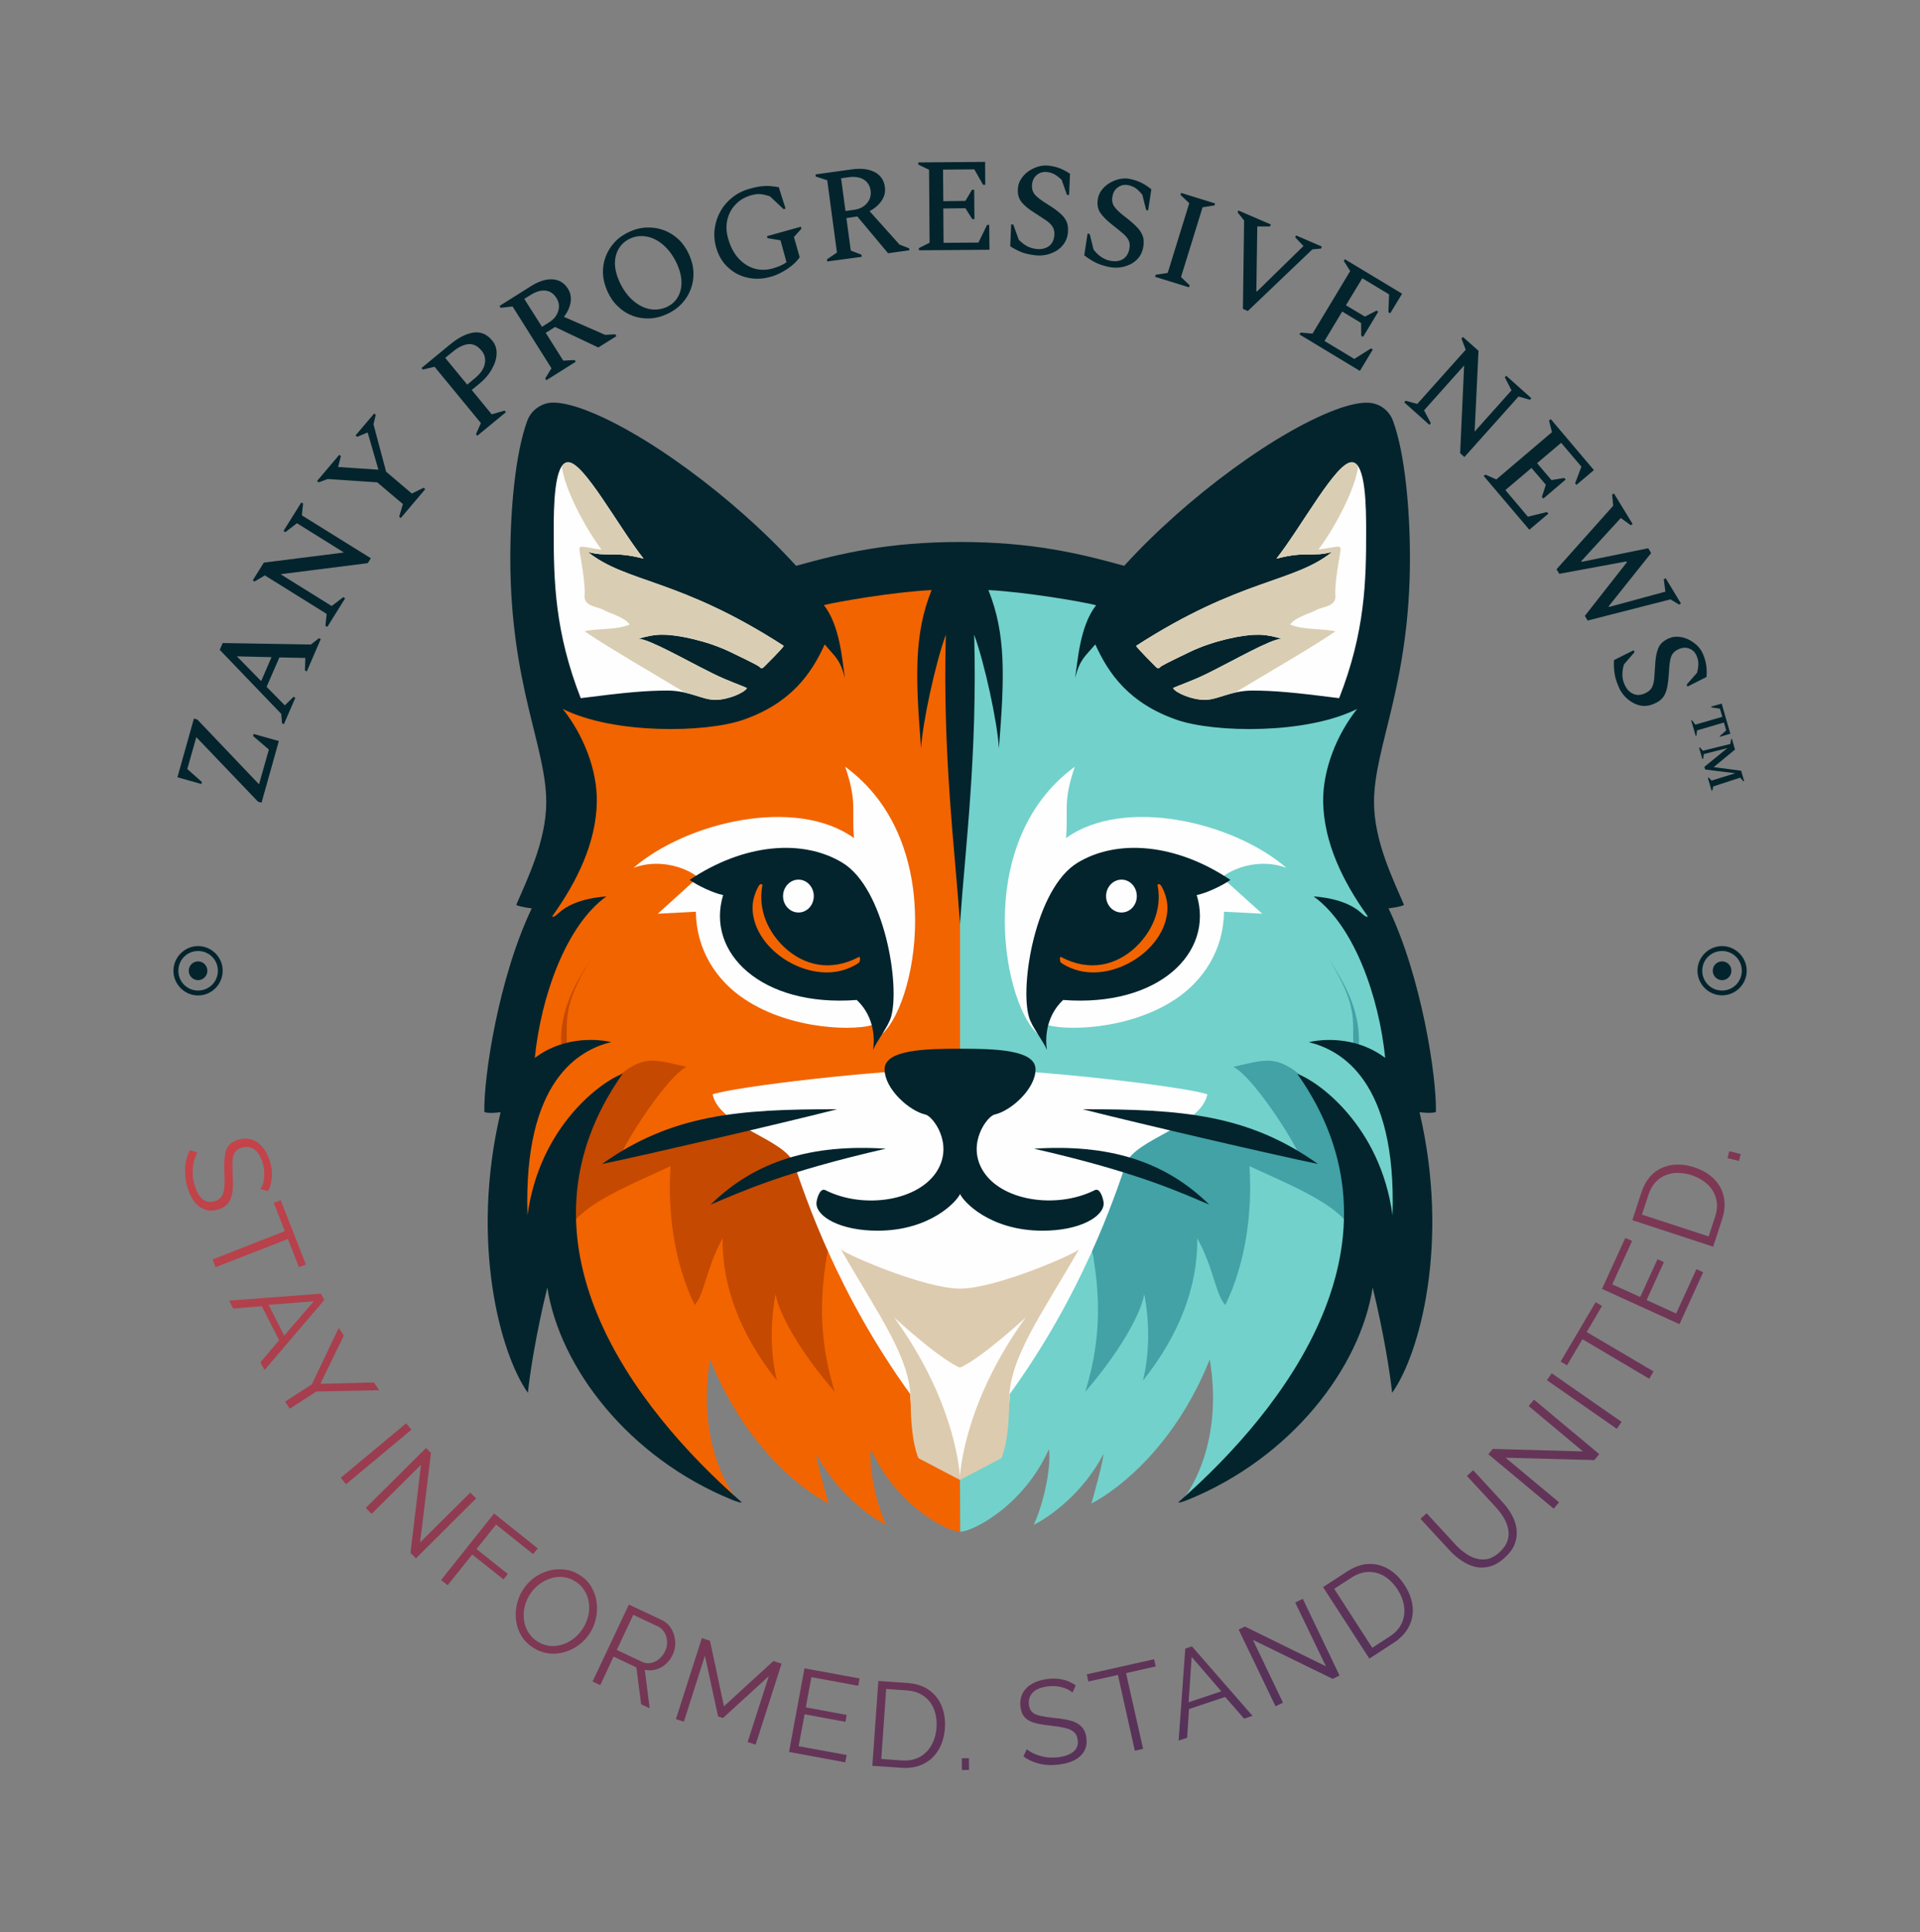 <svg xmlns="http://www.w3.org/2000/svg" version="1.1" xmlns:xlink="http://www.w3.org/1999/xlink" viewBox="0 0 14.425 14.513"><rect x="0" y="0" width="14.425" height="14.513" fill="#808080" stroke="none"/><g transform="matrix(1,0,0,1,3.638,3.024)"><g><path d=" M -1.673 3.005 L -1.699 2.998 L -2.163 2.513 L -2.231 2.752 L -2.121 2.85 L -2.125 2.865 L -2.305 2.814 L -2.181 2.373 L -2.155 2.381 L -1.692 2.867 L -1.618 2.606 L -1.737 2.504 L -1.732 2.489 L -1.543 2.542 L -1.673 3.005 M -1.505 2.415 L -1.519 2.409 L -1.525 2.338 L -1.987 1.857 L -1.965 1.806 L -1.302 1.817 L -1.242 1.77 L -1.228 1.776 L -1.333 2.019 L -1.347 2.012 L -1.344 1.918 L -1.539 1.914 L -1.635 2.135 L -1.498 2.274 L -1.433 2.21 L -1.419 2.217 L -1.505 2.415 M -1.676 2.092 L -1.598 1.912 L -1.858 1.906 L -1.676 2.092 M -1.179 1.685 L -1.193 1.677 L -1.184 1.587 L -1.648 1.298 L -1.726 1.344 L -1.739 1.335 L -1.656 1.202 L -1.054 1.126 L -1.407 0.906 L -1.494 0.973 L -1.508 0.964 L -1.374 0.75 L -1.361 0.758 L -1.37 0.847 L -0.852 1.169 L -0.875 1.206 L -1.53 1.289 L -1.146 1.528 L -1.059 1.461 L -1.045 1.47 L -1.179 1.685 M -0.627 0.867 L -0.639 0.857 L -0.611 0.762 L -0.804 0.599 L -1.176 0.574 L -1.244 0.599 L -1.256 0.589 L -1.089 0.392 L -1.077 0.402 L -1.097 0.481 L -1.094 0.484 L -0.795 0.504 L -0.875 0.227 L -0.878 0.225 L -0.954 0.257 L -0.967 0.247 L -0.827 0.082 L -0.815 0.092 L -0.832 0.163 L -0.737 0.519 L -0.544 0.683 L -0.456 0.64 L -0.443 0.65 L -0.627 0.867 M -0.052 0.249 L -0.062 0.237 L -0.025 0.154 L -0.373 -0.269 L -0.461 -0.248 L -0.471 -0.26 L -0.255 -0.438 Q -0.164 -0.513 -0.081 -0.526 Q 0.001 -0.538 0.06 -0.466 Q 0.095 -0.424 0.093 -0.367 Q 0.091 -0.31 0.057 -0.251 Q 0.024 -0.191 -0.04 -0.139 L -0.094 -0.095 L 0.056 0.088 L 0.153 0.06 L 0.163 0.072 L -0.052 0.249 M -0.293 -0.336 L -0.128 -0.135 L -0.069 -0.184 Q -0.008 -0.234 0.004 -0.29 Q 0.016 -0.347 -0.02 -0.39 Q -0.064 -0.444 -0.119 -0.439 Q -0.174 -0.434 -0.239 -0.38 L -0.293 -0.336 M 0.467 -0.168 L 0.458 -0.181 L 0.505 -0.258 L 0.213 -0.722 L 0.123 -0.712 L 0.115 -0.726 L 0.35 -0.874 Q 0.439 -0.93 0.513 -0.926 Q 0.587 -0.921 0.628 -0.857 Q 0.658 -0.81 0.649 -0.753 Q 0.639 -0.696 0.599 -0.644 L 0.908 -0.509 L 0.984 -0.513 L 0.993 -0.499 L 0.857 -0.414 L 0.532 -0.568 L 0.462 -0.524 L 0.594 -0.315 L 0.679 -0.32 L 0.688 -0.307 L 0.467 -0.168 M 0.351 -0.81 L 0.301 -0.779 L 0.434 -0.569 L 0.489 -0.604 Q 0.541 -0.637 0.556 -0.688 Q 0.572 -0.74 0.542 -0.786 Q 0.512 -0.835 0.461 -0.841 Q 0.411 -0.847 0.351 -0.81 M 1.371 -0.664 Q 1.305 -0.634 1.239 -0.632 Q 1.172 -0.63 1.112 -0.653 Q 1.052 -0.676 1.004 -0.723 Q 0.955 -0.769 0.925 -0.837 Q 0.895 -0.904 0.892 -0.971 Q 0.89 -1.038 0.913 -1.098 Q 0.936 -1.158 0.981 -1.206 Q 1.027 -1.255 1.093 -1.284 Q 1.159 -1.314 1.225 -1.315 Q 1.292 -1.317 1.352 -1.294 Q 1.412 -1.271 1.461 -1.225 Q 1.509 -1.179 1.539 -1.112 Q 1.57 -1.044 1.572 -0.977 Q 1.574 -0.91 1.551 -0.85 Q 1.528 -0.79 1.482 -0.741 Q 1.436 -0.693 1.371 -0.664 M 1.369 -0.717 Q 1.424 -0.742 1.453 -0.79 Q 1.482 -0.838 1.482 -0.902 Q 1.482 -0.965 1.45 -1.038 Q 1.41 -1.126 1.351 -1.179 Q 1.293 -1.232 1.226 -1.246 Q 1.159 -1.26 1.098 -1.233 Q 1.043 -1.208 1.013 -1.16 Q 0.983 -1.112 0.982 -1.048 Q 0.982 -0.985 1.014 -0.912 Q 1.054 -0.824 1.113 -0.771 Q 1.173 -0.717 1.24 -0.703 Q 1.307 -0.69 1.369 -0.717 M 2.152 -0.945 Q 2.083 -0.925 2.017 -0.932 Q 1.952 -0.939 1.897 -0.968 Q 1.842 -0.998 1.801 -1.048 Q 1.761 -1.098 1.742 -1.166 Q 1.722 -1.24 1.732 -1.31 Q 1.742 -1.38 1.777 -1.441 Q 1.812 -1.501 1.868 -1.544 Q 1.923 -1.587 1.994 -1.606 Q 2.045 -1.621 2.083 -1.625 Q 2.12 -1.629 2.151 -1.626 Q 2.183 -1.623 2.213 -1.618 L 2.264 -1.457 L 2.249 -1.453 L 2.147 -1.549 Q 2.103 -1.564 2.073 -1.566 Q 2.043 -1.568 2.008 -1.558 Q 1.936 -1.538 1.89 -1.49 Q 1.843 -1.442 1.827 -1.375 Q 1.811 -1.309 1.832 -1.234 Q 1.858 -1.141 1.91 -1.084 Q 1.962 -1.027 2.029 -1.007 Q 2.095 -0.988 2.165 -1.007 Q 2.193 -1.015 2.22 -1.026 Q 2.246 -1.037 2.271 -1.054 L 2.226 -1.219 L 2.129 -1.235 L 2.124 -1.25 L 2.379 -1.321 L 2.383 -1.306 L 2.327 -1.244 L 2.37 -1.092 Q 2.348 -1.059 2.312 -1.03 Q 2.277 -1.001 2.235 -0.979 Q 2.194 -0.956 2.152 -0.945 M 2.577 -1.06 L 2.575 -1.076 L 2.65 -1.127 L 2.577 -1.67 L 2.491 -1.698 L 2.489 -1.714 L 2.764 -1.752 Q 2.868 -1.766 2.934 -1.731 Q 3 -1.696 3.01 -1.62 Q 3.018 -1.565 2.986 -1.517 Q 2.954 -1.469 2.895 -1.438 L 3.12 -1.187 L 3.192 -1.159 L 3.194 -1.144 L 3.034 -1.122 L 2.803 -1.398 L 2.721 -1.386 L 2.754 -1.142 L 2.834 -1.111 L 2.836 -1.095 L 2.577 -1.06 M 2.739 -1.693 L 2.681 -1.685 L 2.714 -1.439 L 2.778 -1.448 Q 2.84 -1.456 2.875 -1.497 Q 2.91 -1.537 2.903 -1.592 Q 2.895 -1.648 2.852 -1.675 Q 2.808 -1.702 2.739 -1.693 M 3.266 -1.144 L 3.265 -1.16 L 3.346 -1.201 L 3.342 -1.749 L 3.261 -1.788 L 3.261 -1.804 L 3.763 -1.808 L 3.764 -1.636 L 3.748 -1.636 L 3.682 -1.752 L 3.447 -1.75 L 3.449 -1.513 L 3.615 -1.515 L 3.665 -1.599 L 3.681 -1.599 L 3.683 -1.378 L 3.667 -1.378 L 3.615 -1.46 L 3.449 -1.458 L 3.451 -1.2 L 3.713 -1.202 L 3.778 -1.335 L 3.794 -1.335 L 3.796 -1.148 L 3.266 -1.144 M 4.144 -1.106 Q 4.082 -1.113 4.039 -1.129 Q 3.996 -1.146 3.952 -1.174 L 3.959 -1.339 L 3.975 -1.337 L 4.016 -1.223 Q 4.048 -1.191 4.08 -1.174 Q 4.113 -1.158 4.147 -1.154 Q 4.204 -1.148 4.241 -1.174 Q 4.277 -1.2 4.283 -1.252 Q 4.287 -1.293 4.271 -1.319 Q 4.256 -1.345 4.221 -1.369 Q 4.187 -1.392 4.137 -1.424 Q 4.07 -1.465 4.037 -1.506 Q 4.003 -1.548 4.01 -1.615 Q 4.014 -1.651 4.035 -1.682 Q 4.056 -1.714 4.088 -1.737 Q 4.121 -1.76 4.16 -1.772 Q 4.198 -1.784 4.238 -1.78 Q 4.285 -1.775 4.324 -1.76 Q 4.364 -1.744 4.401 -1.719 L 4.394 -1.559 L 4.378 -1.561 L 4.338 -1.673 Q 4.309 -1.701 4.284 -1.715 Q 4.26 -1.728 4.227 -1.732 Q 4.184 -1.736 4.153 -1.711 Q 4.121 -1.685 4.116 -1.641 Q 4.111 -1.592 4.138 -1.561 Q 4.166 -1.53 4.23 -1.491 Q 4.287 -1.456 4.323 -1.425 Q 4.359 -1.395 4.375 -1.36 Q 4.39 -1.325 4.385 -1.274 Q 4.38 -1.228 4.356 -1.194 Q 4.332 -1.16 4.297 -1.139 Q 4.261 -1.119 4.222 -1.11 Q 4.182 -1.102 4.144 -1.106 M 4.693 -1.019 Q 4.632 -1.032 4.591 -1.053 Q 4.55 -1.074 4.508 -1.106 L 4.533 -1.27 L 4.549 -1.266 L 4.578 -1.149 Q 4.606 -1.113 4.637 -1.093 Q 4.667 -1.073 4.7 -1.066 Q 4.757 -1.054 4.796 -1.076 Q 4.835 -1.099 4.846 -1.15 Q 4.855 -1.19 4.842 -1.218 Q 4.829 -1.245 4.797 -1.272 Q 4.765 -1.299 4.719 -1.335 Q 4.657 -1.383 4.627 -1.428 Q 4.598 -1.473 4.612 -1.539 Q 4.62 -1.574 4.644 -1.603 Q 4.668 -1.632 4.703 -1.652 Q 4.738 -1.672 4.777 -1.68 Q 4.817 -1.688 4.856 -1.679 Q 4.902 -1.669 4.94 -1.65 Q 4.977 -1.631 5.012 -1.602 L 4.988 -1.443 L 4.973 -1.447 L 4.944 -1.562 Q 4.918 -1.593 4.895 -1.61 Q 4.872 -1.626 4.84 -1.633 Q 4.798 -1.642 4.764 -1.619 Q 4.73 -1.597 4.721 -1.554 Q 4.71 -1.506 4.734 -1.472 Q 4.758 -1.438 4.818 -1.393 Q 4.871 -1.352 4.904 -1.318 Q 4.937 -1.284 4.949 -1.247 Q 4.96 -1.211 4.95 -1.161 Q 4.94 -1.115 4.913 -1.084 Q 4.886 -1.053 4.848 -1.036 Q 4.811 -1.019 4.771 -1.015 Q 4.73 -1.011 4.693 -1.019 M 5.04 -0.945 L 5.045 -0.96 L 5.135 -0.974 L 5.297 -1.498 L 5.231 -1.56 L 5.236 -1.575 L 5.491 -1.496 L 5.486 -1.481 L 5.397 -1.467 L 5.235 -0.943 L 5.3 -0.881 L 5.295 -0.866 L 5.04 -0.945 M 5.7 -0.704 L 5.709 -1.368 L 5.66 -1.429 L 5.666 -1.443 L 5.91 -1.338 L 5.903 -1.323 L 5.808 -1.323 L 5.801 -0.836 L 5.805 -0.834 L 6.155 -1.176 L 6.093 -1.241 L 6.099 -1.256 L 6.293 -1.172 L 6.287 -1.157 L 6.222 -1.151 L 5.737 -0.688 L 5.7 -0.704 M 6.125 -0.512 L 6.133 -0.526 L 6.223 -0.518 L 6.506 -0.988 L 6.458 -1.064 L 6.466 -1.077 L 6.896 -0.818 L 6.807 -0.671 L 6.793 -0.679 L 6.798 -0.813 L 6.597 -0.934 L 6.474 -0.731 L 6.617 -0.646 L 6.704 -0.691 L 6.717 -0.683 L 6.603 -0.494 L 6.589 -0.502 L 6.588 -0.598 L 6.446 -0.684 L 6.313 -0.463 L 6.537 -0.328 L 6.662 -0.407 L 6.676 -0.399 L 6.579 -0.238 L 6.125 -0.512 M 6.912 -0.002 L 6.922 -0.014 L 7.01 0.01 L 7.374 -0.397 L 7.342 -0.481 L 7.353 -0.493 L 7.47 -0.389 L 7.441 0.218 L 7.718 -0.092 L 7.668 -0.19 L 7.678 -0.202 L 7.867 -0.033 L 7.856 -0.021 L 7.771 -0.046 L 7.364 0.409 L 7.332 0.38 L 7.362 -0.279 L 7.061 0.058 L 7.112 0.155 L 7.101 0.167 L 6.912 -0.002 M 7.509 0.551 L 7.522 0.541 L 7.604 0.577 L 8.022 0.222 L 8 0.135 L 8.013 0.124 L 8.337 0.507 L 8.206 0.618 L 8.196 0.606 L 8.243 0.481 L 8.091 0.302 L 7.91 0.455 L 8.018 0.582 L 8.115 0.566 L 8.125 0.578 L 7.957 0.721 L 7.946 0.709 L 7.976 0.617 L 7.868 0.491 L 7.672 0.657 L 7.841 0.857 L 7.984 0.822 L 7.995 0.834 L 7.852 0.955 L 7.509 0.551 M 8.056 1.252 L 8.482 0.775 L 8.474 0.691 L 8.488 0.683 L 8.628 0.912 L 8.614 0.921 L 8.539 0.867 L 8.242 1.191 L 8.245 1.196 L 8.745 1.094 L 8.767 1.13 L 8.448 1.53 L 8.451 1.535 L 8.874 1.42 L 8.862 1.327 L 8.876 1.319 L 8.991 1.509 L 8.977 1.517 L 8.912 1.478 L 8.29 1.637 L 8.269 1.602 L 8.585 1.199 L 8.581 1.193 L 8.077 1.286 L 8.056 1.252 M 8.523 2.135 Q 8.498 2.077 8.492 2.032 Q 8.485 1.986 8.488 1.934 L 8.636 1.86 L 8.642 1.875 L 8.563 1.966 Q 8.55 2.01 8.551 2.046 Q 8.552 2.083 8.566 2.114 Q 8.588 2.167 8.629 2.186 Q 8.67 2.206 8.718 2.185 Q 8.755 2.169 8.771 2.143 Q 8.786 2.116 8.79 2.075 Q 8.793 2.034 8.797 1.975 Q 8.8 1.896 8.82 1.846 Q 8.839 1.797 8.902 1.77 Q 8.935 1.756 8.973 1.759 Q 9.011 1.762 9.047 1.779 Q 9.083 1.797 9.112 1.824 Q 9.141 1.852 9.157 1.889 Q 9.175 1.932 9.181 1.974 Q 9.187 2.016 9.183 2.061 L 9.04 2.133 L 9.034 2.118 L 9.112 2.029 Q 9.122 1.99 9.122 1.961 Q 9.122 1.933 9.109 1.903 Q 9.093 1.863 9.055 1.848 Q 9.017 1.833 8.976 1.851 Q 8.931 1.87 8.917 1.909 Q 8.904 1.948 8.901 2.023 Q 8.897 2.089 8.888 2.136 Q 8.879 2.183 8.857 2.213 Q 8.834 2.244 8.787 2.263 Q 8.743 2.282 8.702 2.278 Q 8.661 2.273 8.626 2.252 Q 8.591 2.232 8.564 2.201 Q 8.537 2.17 8.523 2.135 M 9.068 2.387 L 9.073 2.385 L 9.099 2.419 L 9.302 2.36 L 9.284 2.299 L 9.221 2.29 L 9.219 2.283 L 9.297 2.261 L 9.362 2.487 L 9.285 2.51 L 9.283 2.505 L 9.331 2.462 L 9.314 2.403 L 9.112 2.462 L 9.107 2.502 L 9.102 2.504 L 9.068 2.387 M 9.127 2.592 L 9.133 2.59 L 9.156 2.615 L 9.362 2.564 L 9.368 2.527 L 9.374 2.526 L 9.397 2.606 L 9.237 2.738 L 9.443 2.765 L 9.466 2.843 L 9.46 2.844 L 9.436 2.817 L 9.234 2.883 L 9.227 2.913 L 9.221 2.915 L 9.193 2.818 L 9.199 2.816 L 9.221 2.839 L 9.399 2.784 L 9.173 2.756 L 9.167 2.736 L 9.34 2.595 L 9.163 2.64 L 9.158 2.675 L 9.152 2.677 L 9.127 2.592" fill="#03242d" fill-rule="nonzero"></path></g><g><path d=" M -1.681 5.907 Q -1.67 5.89 -1.663 5.869 Q -1.656 5.848 -1.654 5.824 Q -1.651 5.8 -1.653 5.774 Q -1.655 5.748 -1.662 5.72 Q -1.685 5.64 -1.726 5.61 Q -1.768 5.581 -1.821 5.596 Q -1.857 5.607 -1.873 5.63 Q -1.889 5.654 -1.891 5.696 Q -1.893 5.737 -1.89 5.8 Q -1.886 5.87 -1.891 5.923 Q -1.897 5.976 -1.922 6.011 Q -1.947 6.046 -2.003 6.062 Q -2.045 6.074 -2.081 6.066 Q -2.117 6.058 -2.146 6.035 Q -2.175 6.011 -2.197 5.973 Q -2.218 5.935 -2.232 5.887 Q -2.245 5.839 -2.247 5.793 Q -2.25 5.746 -2.241 5.701 Q -2.233 5.657 -2.212 5.615 L -2.154 5.631 Q -2.167 5.652 -2.175 5.68 Q -2.184 5.707 -2.188 5.738 Q -2.192 5.77 -2.19 5.804 Q -2.187 5.839 -2.177 5.873 Q -2.157 5.947 -2.118 5.981 Q -2.08 6.014 -2.027 5.999 Q -1.989 5.989 -1.972 5.961 Q -1.955 5.934 -1.952 5.888 Q -1.949 5.843 -1.952 5.778 Q -1.955 5.71 -1.949 5.661 Q -1.944 5.611 -1.92 5.581 Q -1.896 5.55 -1.847 5.536 Q -1.79 5.52 -1.742 5.537 Q -1.695 5.554 -1.661 5.598 Q -1.626 5.642 -1.608 5.706 Q -1.597 5.747 -1.595 5.784 Q -1.594 5.821 -1.601 5.856 Q -1.608 5.89 -1.624 5.922 L -1.681 5.907 M -1.392 6.494 L -1.475 6.282 L -2.018 6.494 L -2.041 6.436 L -1.498 6.223 L -1.581 6.011 L -1.529 5.991 L -1.34 6.474 L -1.392 6.494 M -1.226 6.693 L -1.202 6.741 L -1.651 7.267 L -1.681 7.208 L -1.541 7.043 L -1.671 6.787 L -1.886 6.805 L -1.917 6.745 L -1.226 6.693 M -1.503 7.008 L -1.28 6.75 L -1.62 6.777 L -1.503 7.008 M -1.055 7.008 L -1.231 7.37 L -0.828 7.36 L -0.79 7.418 L -1.262 7.428 L -1.461 7.557 L -1.496 7.504 L -1.295 7.374 L -1.093 6.95 L -1.055 7.008 M -1.078 8.076 L -0.587 7.667 L -0.547 7.715 L -1.038 8.124 L -1.078 8.076 M -0.475 7.978 L -0.846 8.347 L -0.89 8.302 L -0.437 7.852 L -0.4 7.889 L -0.482 8.562 L -0.105 8.187 L -0.061 8.231 L -0.513 8.681 L -0.554 8.64 L -0.475 7.978 M -0.324 8.844 L 0.074 8.344 L 0.402 8.606 L 0.367 8.649 L 0.089 8.427 L -0.058 8.611 L 0.177 8.798 L 0.145 8.839 L -0.09 8.652 L -0.275 8.883 L -0.324 8.844 M 0.371 9.354 Q 0.313 9.318 0.281 9.266 Q 0.249 9.214 0.24 9.154 Q 0.231 9.094 0.244 9.033 Q 0.256 8.972 0.289 8.92 Q 0.323 8.866 0.372 8.829 Q 0.422 8.792 0.481 8.775 Q 0.54 8.758 0.601 8.765 Q 0.661 8.771 0.715 8.805 Q 0.773 8.841 0.804 8.894 Q 0.836 8.947 0.844 9.007 Q 0.853 9.068 0.84 9.128 Q 0.828 9.188 0.796 9.239 Q 0.762 9.294 0.712 9.331 Q 0.662 9.368 0.604 9.385 Q 0.546 9.402 0.485 9.395 Q 0.425 9.388 0.371 9.354 M 0.342 8.954 Q 0.314 8.998 0.303 9.048 Q 0.292 9.098 0.299 9.146 Q 0.306 9.195 0.331 9.236 Q 0.356 9.278 0.401 9.306 Q 0.447 9.335 0.496 9.339 Q 0.546 9.343 0.592 9.327 Q 0.639 9.311 0.678 9.279 Q 0.717 9.247 0.743 9.205 Q 0.771 9.161 0.782 9.111 Q 0.793 9.062 0.786 9.013 Q 0.779 8.964 0.753 8.923 Q 0.728 8.881 0.684 8.854 Q 0.638 8.825 0.589 8.821 Q 0.54 8.817 0.494 8.833 Q 0.447 8.849 0.408 8.88 Q 0.368 8.912 0.342 8.954 M 0.814 9.606 L 1.087 9.028 L 1.331 9.143 Q 1.368 9.16 1.392 9.19 Q 1.416 9.22 1.426 9.258 Q 1.437 9.295 1.435 9.333 Q 1.432 9.371 1.416 9.405 Q 1.397 9.446 1.364 9.475 Q 1.331 9.505 1.29 9.516 Q 1.249 9.528 1.206 9.518 L 1.243 9.807 L 1.179 9.777 L 1.143 9.5 L 0.972 9.419 L 0.872 9.633 L 0.814 9.606 M 0.996 9.369 L 1.185 9.458 Q 1.219 9.474 1.253 9.467 Q 1.287 9.46 1.315 9.436 Q 1.343 9.412 1.359 9.378 Q 1.376 9.343 1.374 9.306 Q 1.372 9.268 1.354 9.238 Q 1.336 9.207 1.304 9.192 L 1.12 9.105 L 0.996 9.369 M 1.979 10.061 L 2.138 9.566 L 1.794 9.88 L 1.757 9.868 L 1.658 9.412 L 1.5 9.908 L 1.44 9.889 L 1.635 9.28 L 1.696 9.3 L 1.801 9.792 L 2.173 9.452 L 2.234 9.472 L 2.039 10.08 L 1.979 10.061 M 2.723 10.158 L 2.712 10.213 L 2.29 10.135 L 2.406 9.507 L 2.82 9.583 L 2.81 9.638 L 2.458 9.573 L 2.416 9.8 L 2.723 9.857 L 2.714 9.909 L 2.407 9.852 L 2.362 10.092 L 2.723 10.158 M 2.916 10.239 L 2.961 9.602 L 3.178 9.617 Q 3.279 9.624 3.344 9.672 Q 3.409 9.719 3.438 9.794 Q 3.467 9.868 3.461 9.956 Q 3.454 10.053 3.411 10.123 Q 3.369 10.192 3.298 10.226 Q 3.226 10.261 3.133 10.254 L 2.916 10.239 M 3.398 9.952 Q 3.403 9.876 3.379 9.814 Q 3.355 9.753 3.303 9.716 Q 3.252 9.678 3.174 9.673 L 3.02 9.662 L 2.983 10.188 L 3.137 10.199 Q 3.216 10.204 3.272 10.173 Q 3.328 10.142 3.36 10.084 Q 3.393 10.026 3.398 9.952 M 3.589 10.271 L 3.588 10.183 L 3.641 10.182 L 3.642 10.27 L 3.589 10.271 M 4.42 9.689 Q 4.405 9.676 4.386 9.666 Q 4.366 9.656 4.343 9.65 Q 4.319 9.643 4.293 9.641 Q 4.267 9.639 4.239 9.642 Q 4.156 9.652 4.121 9.689 Q 4.086 9.725 4.092 9.78 Q 4.097 9.817 4.118 9.837 Q 4.139 9.856 4.179 9.864 Q 4.22 9.873 4.283 9.88 Q 4.353 9.886 4.404 9.9 Q 4.456 9.913 4.486 9.944 Q 4.517 9.974 4.524 10.031 Q 4.53 10.075 4.517 10.109 Q 4.504 10.143 4.476 10.168 Q 4.448 10.194 4.407 10.209 Q 4.367 10.224 4.316 10.23 Q 4.267 10.236 4.221 10.232 Q 4.175 10.227 4.132 10.212 Q 4.089 10.196 4.051 10.169 L 4.076 10.115 Q 4.095 10.13 4.12 10.143 Q 4.146 10.156 4.177 10.165 Q 4.207 10.174 4.241 10.177 Q 4.276 10.179 4.312 10.175 Q 4.387 10.166 4.427 10.133 Q 4.466 10.1 4.459 10.045 Q 4.454 10.006 4.43 9.985 Q 4.406 9.964 4.361 9.954 Q 4.316 9.944 4.252 9.937 Q 4.184 9.93 4.136 9.917 Q 4.088 9.904 4.062 9.876 Q 4.035 9.848 4.029 9.797 Q 4.022 9.738 4.046 9.693 Q 4.07 9.649 4.118 9.622 Q 4.167 9.595 4.233 9.587 Q 4.275 9.582 4.312 9.586 Q 4.349 9.59 4.382 9.602 Q 4.415 9.615 4.444 9.635 L 4.42 9.689 M 5.045 9.493 L 4.822 9.543 L 4.95 10.112 L 4.888 10.126 L 4.761 9.557 L 4.539 9.606 L 4.527 9.552 L 5.033 9.439 L 5.045 9.493 M 5.267 9.359 L 5.317 9.342 L 5.772 9.864 L 5.709 9.885 L 5.567 9.722 L 5.295 9.813 L 5.281 10.029 L 5.217 10.05 L 5.267 9.359 M 5.538 9.68 L 5.315 9.421 L 5.292 9.762 L 5.538 9.68 M 5.775 9.293 L 6.001 9.765 L 5.945 9.792 L 5.668 9.216 L 5.715 9.193 L 6.324 9.492 L 6.093 9.013 L 6.15 8.985 L 6.426 9.561 L 6.374 9.586 L 5.775 9.293 M 6.65 9.434 L 6.302 8.897 L 6.484 8.779 Q 6.57 8.724 6.65 8.723 Q 6.73 8.722 6.798 8.764 Q 6.866 8.806 6.914 8.881 Q 6.967 8.962 6.975 9.043 Q 6.983 9.124 6.947 9.194 Q 6.91 9.265 6.832 9.316 L 6.65 9.434 M 6.862 8.915 Q 6.82 8.851 6.764 8.816 Q 6.708 8.782 6.644 8.783 Q 6.58 8.784 6.515 8.826 L 6.386 8.91 L 6.672 9.353 L 6.801 9.269 Q 6.868 9.226 6.894 9.167 Q 6.92 9.108 6.911 9.043 Q 6.902 8.977 6.862 8.915 M 7.668 8.675 Q 7.613 8.726 7.556 8.742 Q 7.499 8.757 7.446 8.745 Q 7.393 8.732 7.344 8.699 Q 7.294 8.666 7.253 8.621 L 7.034 8.384 L 7.08 8.342 L 7.298 8.579 Q 7.332 8.615 7.372 8.643 Q 7.412 8.672 7.455 8.683 Q 7.497 8.695 7.542 8.685 Q 7.586 8.674 7.629 8.634 Q 7.674 8.592 7.688 8.548 Q 7.702 8.504 7.693 8.461 Q 7.684 8.417 7.66 8.376 Q 7.635 8.335 7.602 8.299 L 7.383 8.062 L 7.43 8.019 L 7.648 8.256 Q 7.692 8.303 7.721 8.356 Q 7.75 8.409 7.756 8.463 Q 7.763 8.517 7.743 8.571 Q 7.723 8.625 7.668 8.675 M 7.673 7.925 L 8.075 8.26 L 8.035 8.308 L 7.544 7.899 L 7.577 7.859 L 8.255 7.878 L 7.847 7.537 L 7.887 7.489 L 8.377 7.898 L 8.34 7.943 L 7.673 7.925 M 8.509 7.708 L 7.984 7.343 L 8.02 7.291 L 8.545 7.656 L 8.509 7.708 M 8.398 6.785 L 8.283 6.981 L 8.785 7.277 L 8.753 7.332 L 8.251 7.035 L 8.135 7.231 L 8.087 7.203 L 8.35 6.757 L 8.398 6.785 M 9.107 6.509 L 9.158 6.532 L 8.98 6.922 L 8.398 6.657 L 8.573 6.274 L 8.624 6.297 L 8.475 6.623 L 8.685 6.718 L 8.815 6.434 L 8.863 6.456 L 8.733 6.741 L 8.955 6.842 L 9.107 6.509 M 9.233 6.34 L 8.626 6.141 L 8.693 5.935 Q 8.725 5.839 8.786 5.787 Q 8.848 5.736 8.928 5.726 Q 9.007 5.716 9.091 5.744 Q 9.183 5.774 9.24 5.832 Q 9.297 5.89 9.313 5.967 Q 9.329 6.045 9.3 6.134 L 9.233 6.34 M 9.071 5.803 Q 8.999 5.78 8.933 5.788 Q 8.868 5.797 8.819 5.837 Q 8.77 5.878 8.746 5.953 L 8.698 6.099 L 9.199 6.263 L 9.247 6.117 Q 9.272 6.041 9.255 5.979 Q 9.239 5.917 9.191 5.872 Q 9.142 5.827 9.071 5.803 M 9.427 5.696 L 9.341 5.675 L 9.354 5.623 L 9.44 5.644 L 9.427 5.696" fill="url(#gradient-70a21390-80c0-4efe-908f-3ffa7c8dcaa7)" fill-rule="nonzero"></path></g><g clip-path="url(#SvgjsClipPath1001)"><g clip-path="url(#SvgjsClipPath1000859d9ee7-43eb-44e9-b30c-bae8306a3da6)"><path d=" M 6.874 5.098 L 6.922 4.982 L 6.67 4.165 L 6.75 3.912 L 6.541 3.428 L 6.401 3.047 C 6.401 3.047 6.626 2.27 6.626 2.25 C 6.626 2.23 6.529 2.266 6.529 2.266 L 6.057 2.262 L 5.392 2.366 L 5.036 2.178 L 4.739 1.945 L 4.667 1.725 L 4.715 1.493 L 4.57 1.332 L 3.774 1.281 L 3.638 1.429 C 3.638 1.429 3.554 2.111 3.51 2.609 C 3.448 3.299 3.342 3.239 3.278 3.471 C 3.144 3.957 3.186 4.587 3.126 4.887 L 3.911 4.935 L 3.911 6.872 L 3.695 6.872 L 3.695 7.843 L 3.873 7.843 C 3.873 7.843 3.574 7.956 3.574 8.017 C 3.574 8.046 3.576 8.481 3.576 8.481 C 3.67 8.481 4.053 8.285 4.242 7.862 C 4.259 7.94 4.227 8.21 4.129 8.429 C 4.256 8.366 4.502 8.186 4.652 7.898 C 4.655 7.942 4.562 8.269 4.562 8.269 C 4.562 8.269 5.125 8 5.451 7.187 C 5.563 7.858 5.256 8.229 5.256 8.229 L 6.305 7.261 L 6.626 5.875 L 6.946 6.26 Z" fill="#72d1cb" transform="matrix(1,0,0,1,0,0)" fill-rule="nonzero"></path></g><g clip-path="url(#SvgjsClipPath1000859d9ee7-43eb-44e9-b30c-bae8306a3da6)"><path d=" M 3.49 7.941 L 3.49 4.92 L 3.575 4.915 L 3.575 1.98 C 3.541 1.675 3.511 1.429 3.511 1.429 L 3.375 1.281 L 2.578 1.333 L 2.433 1.493 L 2.482 1.725 L 2.409 1.946 L 2.113 2.178 L 1.757 2.366 L 1.092 2.262 L 0.619 2.266 C 0.619 2.266 0.523 2.23 0.523 2.25 C 0.523 2.27 0.747 3.047 0.747 3.047 L 0.607 3.428 L 0.398 3.913 L 0.478 4.165 L 0.226 4.982 L 0.274 5.099 L 0.202 6.26 L 0.522 5.876 L 0.843 7.262 L 1.892 8.23 C 1.892 8.23 1.585 7.858 1.697 7.187 C 2.024 8.001 2.586 8.269 2.586 8.269 C 2.586 8.269 2.493 7.942 2.496 7.899 C 2.646 8.186 2.892 8.366 3.018 8.429 C 2.921 8.21 2.889 7.94 2.906 7.862 C 3.095 8.285 3.48 8.481 3.575 8.481 C 3.575 8.481 3.573 8.046 3.573 8.017 C 3.574 7.995 3.537 7.968 3.49 7.941 Z" fill="#f26400" transform="matrix(1,0,0,1,0,0)" fill-rule="nonzero"></path></g><g clip-path="url(#SvgjsClipPath1000859d9ee7-43eb-44e9-b30c-bae8306a3da6)"><path d=" M 2.712 2.735 C 3.498 3.31 3.241 4.568 2.97 4.758 C 2.97 4.758 3.011 4.638 2.94 4.667 C 2.81 4.722 2.311 4.718 1.956 4.481 C 1.744 4.341 1.593 4.11 1.59 3.824 L 1.304 3.839 L 1.564 3.604 C 1.592 3.579 1.686 3.624 1.594 3.556 C 1.502 3.488 1.311 3.425 1.122 3.494 C 1.524 3.148 2.343 2.958 2.778 3.271 C 2.759 3.055 2.804 3.006 2.712 2.735 Z" fill="#fefefe" transform="matrix(1,0,0,1,0,0)" fill-rule="nonzero"></path></g><g clip-path="url(#SvgjsClipPath1000859d9ee7-43eb-44e9-b30c-bae8306a3da6)"><path d=" M 2.921 4.862 C 2.955 4.786 3.034 4.69 3.056 4.616 C 3.127 4.378 3.007 3.647 2.691 3.456 C 2.394 3.276 1.953 3.31 1.543 3.585 C 1.603 3.628 1.723 3.685 1.795 3.699 C 1.664 4.129 2.078 4.542 2.799 4.487 C 2.941 4.621 2.932 4.799 2.921 4.862 Z" fill="#03242d" transform="matrix(1,0,0,1,0,0)" fill-rule="nonzero"></path></g><g clip-path="url(#SvgjsClipPath1000859d9ee7-43eb-44e9-b30c-bae8306a3da6)"><path d=" M 2.815 4.164 C 2.594 4.281 2.398 4.221 2.26 4.096 C 2.134 3.98 2.056 3.811 2.089 3.631 C 2.094 3.614 2.074 3.608 2.06 3.634 C 2.045 3.661 2.016 3.724 2.016 3.793 C 2.016 4.053 2.302 4.28 2.574 4.28 C 2.717 4.28 2.811 4.211 2.817 4.205 C 2.824 4.198 2.828 4.159 2.815 4.164 Z" fill="#f26400" transform="matrix(1,0,0,1,0,0)" fill-rule="nonzero"></path></g><g clip-path="url(#SvgjsClipPath1000859d9ee7-43eb-44e9-b30c-bae8306a3da6)"><path d=" M 2.476 3.707 C 2.476 3.775 2.425 3.83 2.361 3.83 C 2.297 3.83 2.245 3.775 2.245 3.707 C 2.245 3.639 2.297 3.583 2.361 3.583 C 2.425 3.583 2.476 3.639 2.476 3.707 Z" fill="#fefefe" transform="matrix(1,0,0,1,0,0)" fill-rule="nonzero"></path></g><g clip-path="url(#SvgjsClipPath1000859d9ee7-43eb-44e9-b30c-bae8306a3da6)"><path d=" M 0.802 4.181 C 0.651 4.407 0.567 4.601 0.578 4.828 C 0.588 5.055 0.609 5.001 0.619 4.823 C 0.628 4.645 0.582 4.533 0.802 4.181 Z" fill="#c54900" transform="matrix(1,0,0,1,0,0)" fill-rule="nonzero"></path></g><g clip-path="url(#SvgjsClipPath1000859d9ee7-43eb-44e9-b30c-bae8306a3da6)"><path d=" M 1.009 5.06 C 1.067 5.006 1.158 4.945 1.255 4.943 C 1.345 4.942 1.441 4.973 1.52 4.989 C 1.368 5.067 1.067 5.547 1.032 5.639 C 1.324 5.505 2.052 5.261 2.04 5.374 C 2.028 5.488 2.351 5.68 2.351 5.68 L 2.736 6.462 C 2.736 6.462 2.602 6.224 2.572 6.42 C 2.542 6.616 2.49 6.978 2.634 7.43 C 2.386 7.146 2.215 6.853 2.189 6.695 C 2.145 6.93 2.153 7.156 2.199 7.346 C 1.928 7.005 1.786 6.64 1.791 6.277 C 1.669 6.495 1.654 6.702 1.581 6.778 C 1.427 6.46 1.376 6.077 1.4 5.735 C 1.146 5.854 0.792 5.995 0.669 6.16 C 0.546 6.324 0.628 5.597 0.628 5.597 Z" fill="#c54900" transform="matrix(1,0,0,1,0,0)" fill-rule="nonzero"></path></g><g clip-path="url(#SvgjsClipPath1000859d9ee7-43eb-44e9-b30c-bae8306a3da6)"><path d=" M 4.437 2.735 C 3.651 3.31 3.907 4.568 4.178 4.758 C 4.178 4.758 4.138 4.638 4.208 4.667 C 4.339 4.722 4.838 4.718 5.193 4.481 C 5.404 4.341 5.555 4.11 5.558 3.824 L 5.845 3.839 C 5.845 3.839 5.612 3.629 5.584 3.604 C 5.556 3.579 5.463 3.624 5.555 3.556 C 5.647 3.488 5.838 3.425 6.026 3.494 C 5.625 3.148 4.805 2.958 4.371 3.271 C 4.39 3.055 4.345 3.006 4.437 2.735 Z" fill="#fefefe" transform="matrix(1,0,0,1,0,0)" fill-rule="nonzero"></path></g><g clip-path="url(#SvgjsClipPath1000859d9ee7-43eb-44e9-b30c-bae8306a3da6)"><path d=" M 4.228 4.862 C 4.194 4.786 4.115 4.69 4.093 4.616 C 4.022 4.378 4.142 3.647 4.458 3.456 C 4.755 3.276 5.196 3.31 5.606 3.585 C 5.546 3.628 5.425 3.685 5.353 3.699 C 5.484 4.129 5.07 4.542 4.349 4.487 C 4.208 4.621 4.217 4.799 4.228 4.862 Z" fill="#03242d" transform="matrix(1,0,0,1,0,0)" fill-rule="nonzero"></path></g><g clip-path="url(#SvgjsClipPath1000859d9ee7-43eb-44e9-b30c-bae8306a3da6)"><path d=" M 4.333 4.164 C 4.554 4.281 4.751 4.221 4.888 4.096 C 5.014 3.98 5.093 3.811 5.06 3.631 C 5.055 3.614 5.074 3.608 5.089 3.634 C 5.104 3.661 5.133 3.724 5.133 3.793 C 5.133 4.053 4.847 4.28 4.575 4.28 C 4.431 4.28 4.338 4.211 4.331 4.205 C 4.325 4.198 4.321 4.159 4.333 4.164 Z" fill="#f26400" transform="matrix(1,0,0,1,0,0)" fill-rule="nonzero"></path></g><g clip-path="url(#SvgjsClipPath1000859d9ee7-43eb-44e9-b30c-bae8306a3da6)"><path d=" M 4.903 3.707 C 4.903 3.775 4.852 3.83 4.788 3.83 C 4.724 3.83 4.672 3.775 4.672 3.707 C 4.672 3.639 4.724 3.583 4.788 3.583 C 4.852 3.583 4.903 3.639 4.903 3.707 Z" fill="#fefefe" transform="matrix(1,0,0,1,0,0)" fill-rule="nonzero"></path></g><g clip-path="url(#SvgjsClipPath1000859d9ee7-43eb-44e9-b30c-bae8306a3da6)"><path d=" M 6.346 4.181 C 6.497 4.407 6.581 4.601 6.571 4.828 C 6.56 5.055 6.539 5.001 6.53 4.823 C 6.521 4.645 6.567 4.533 6.346 4.181 Z" fill="#42a2a6" transform="matrix(1,0,0,1,0,0)" fill-rule="nonzero"></path></g><g clip-path="url(#SvgjsClipPath1000859d9ee7-43eb-44e9-b30c-bae8306a3da6)"><path d=" M 6.14 5.06 C 6.082 5.006 5.991 4.945 5.894 4.943 C 5.804 4.942 5.708 4.973 5.628 4.989 C 5.781 5.067 6.082 5.547 6.117 5.639 C 5.825 5.505 5.097 5.261 5.109 5.374 C 5.121 5.488 4.798 5.679 4.798 5.679 L 4.413 6.462 C 4.413 6.462 4.547 6.223 4.577 6.42 C 4.607 6.616 4.659 6.978 4.515 7.43 C 4.762 7.146 4.933 6.852 4.959 6.695 C 5.003 6.929 4.995 7.156 4.949 7.346 C 5.221 7.005 5.362 6.64 5.357 6.277 C 5.479 6.495 5.495 6.702 5.568 6.778 C 5.722 6.46 5.772 6.077 5.749 5.735 C 6.003 5.853 6.357 5.995 6.48 6.159 C 6.603 6.323 6.521 5.597 6.521 5.597 Z" fill="#42a2a6" transform="matrix(1,0,0,1,0,0)" fill-rule="nonzero"></path></g><g clip-path="url(#SvgjsClipPath1000859d9ee7-43eb-44e9-b30c-bae8306a3da6)"><path d=" M 3.575 5.003 L 3.573 5.003 C 3.001 5.003 1.863 5.141 1.716 5.196 C 1.767 5.439 2.263 5.531 2.328 5.719 C 2.416 5.973 2.651 6.688 3.202 7.449 C 3.196 7.791 3.467 7.832 3.467 7.832 L 3.573 8.088 L 3.573 8.091 L 3.575 8.09 L 3.576 8.09 L 3.576 8.088 L 3.682 7.832 C 3.682 7.832 3.953 7.791 3.947 7.449 C 4.498 6.688 4.733 5.973 4.821 5.719 C 4.886 5.531 5.382 5.439 5.433 5.196 C 5.285 5.141 4.147 5.004 3.575 5.003 Z" fill="#fefefe" transform="matrix(1,0,0,1,0,0)" fill-rule="nonzero"></path></g><g clip-path="url(#SvgjsClipPath1000859d9ee7-43eb-44e9-b30c-bae8306a3da6)"><path d=" M 4.588 5.915 C 4.297 6.061 3.88 5.996 3.744 5.765 C 3.624 5.562 3.781 5.36 3.833 5.348 C 3.957 5.321 4.142 5.155 4.142 5.008 C 4.142 4.861 3.839 4.853 3.575 4.853 L 3.574 4.853 C 3.31 4.853 3.008 4.861 3.008 5.008 C 3.008 5.155 3.193 5.321 3.316 5.348 C 3.369 5.36 3.526 5.562 3.406 5.765 C 3.27 5.996 2.853 6.062 2.562 5.915 C 2.521 5.895 2.496 5.987 2.496 6.015 C 2.496 6.114 2.674 6.22 2.955 6.22 C 3.349 6.22 3.55 6.002 3.575 5.944 C 3.6 6.003 3.801 6.22 4.195 6.22 C 4.476 6.22 4.654 6.114 4.654 6.015 C 4.653 5.987 4.629 5.895 4.588 5.915 Z" fill="#03242d" transform="matrix(1,0,0,1,0,0)" fill-rule="nonzero"></path></g><g clip-path="url(#SvgjsClipPath1000859d9ee7-43eb-44e9-b30c-bae8306a3da6)"><path d=" M 7.15 5.328 C 7.156 5.065 7.043 4.318 6.794 3.799 C 6.874 3.789 6.906 3.778 6.91 3.772 C 6.833 3.59 6.685 3.296 6.685 3.001 C 6.685 2.583 6.955 2.122 6.955 1.167 C 6.955 0.801 6.917 0.38 6.828 0.138 C 6.803 0.068 6.743 0.017 6.67 0.004 C 6.6 -0.009 6.501 0.018 6.44 0.038 C 5.976 0.195 5.275 0.712 4.808 1.226 C 4.466 1.131 4.111 1.047 3.575 1.047 L 3.575 1.047 C 3.039 1.047 2.685 1.131 2.343 1.226 C 1.876 0.712 1.175 0.195 0.711 0.038 C 0.65 0.018 0.551 -0.009 0.482 0.003 C 0.409 0.017 0.348 0.068 0.323 0.138 C 0.234 0.38 0.196 0.8 0.196 1.167 C 0.196 2.122 0.466 2.583 0.466 3.001 C 0.466 3.296 0.318 3.59 0.241 3.772 C 0.245 3.778 0.277 3.789 0.357 3.799 C 0.108 4.319 -0.005 5.065 0.001 5.328 C 0.001 5.328 0.024 5.343 0.123 5.33 C -0.108 6.306 0.12 7.145 0.328 7.438 C 0.344 7.281 0.392 6.981 0.474 6.647 C 0.568 7.249 1.084 7.923 1.859 8.24 C 1.89 8.253 1.946 8.271 1.931 8.257 C 1.124 7.55 0.157 6.294 1.04 5.041 C 0.885 5.096 0.416 5.432 0.325 6.104 C 0.293 5.089 0.715 4.862 0.954 4.803 C 0.88 4.786 0.613 4.747 0.38 4.922 C 0.426 4.465 0.612 3.929 0.918 3.709 C 0.643 3.73 0.563 3.834 0.542 3.849 C 0.521 3.865 0.503 3.87 0.517 3.85 C 0.698 3.596 0.84 3.306 0.846 3.001 C 0.85 2.757 0.744 2.494 0.59 2.301 C 0.975 2.493 1.661 2.48 1.942 2.384 C 2.303 2.26 2.459 2.036 2.558 1.816 C 2.638 1.912 2.672 1.925 2.71 2.069 C 2.69 1.947 2.676 1.679 2.552 1.521 C 2.657 1.495 3.078 1.422 3.361 1.408 C 3.229 1.739 3.239 2.053 3.282 2.596 C 3.294 2.399 3.389 1.961 3.468 1.743 C 3.443 2.644 3.536 3.355 3.573 3.894 L 3.574 3.921 L 3.576 3.894 C 3.613 3.355 3.706 2.644 3.681 1.743 C 3.76 1.96 3.855 2.398 3.867 2.596 C 3.91 2.053 3.92 1.739 3.788 1.408 C 4.071 1.423 4.492 1.495 4.597 1.522 C 4.473 1.68 4.459 1.948 4.439 2.069 C 4.477 1.925 4.51 1.912 4.591 1.816 C 4.69 2.036 4.846 2.26 5.207 2.384 C 5.489 2.48 6.174 2.493 6.558 2.301 C 6.405 2.494 6.299 2.757 6.303 3.001 C 6.309 3.306 6.451 3.596 6.632 3.85 C 6.646 3.87 6.628 3.865 6.607 3.849 C 6.586 3.834 6.506 3.73 6.231 3.709 C 6.537 3.929 6.723 4.466 6.769 4.922 C 6.536 4.747 6.269 4.786 6.195 4.804 C 6.434 4.862 6.856 5.089 6.824 6.104 C 6.733 5.432 6.264 5.097 6.109 5.042 C 6.992 6.294 6.025 7.55 5.218 8.257 C 5.203 8.271 5.259 8.253 5.29 8.24 C 6.065 7.923 6.581 7.25 6.675 6.647 C 6.756 6.981 6.805 7.282 6.821 7.438 C 7.03 7.146 7.256 6.306 7.027 5.33 C 7.127 5.342 7.15 5.328 7.15 5.328 Z" fill="#03242d" transform="matrix(1,0,0,1,0,0)" fill-rule="nonzero"></path></g><g clip-path="url(#SvgjsClipPath1000859d9ee7-43eb-44e9-b30c-bae8306a3da6)"><path d=" M 2.25 1.827 C 1.464 1.319 1.068 1.355 0.779 1.122 C 0.933 1.163 0.967 1.113 1.197 1.172 C 1.002 0.924 0.749 0.448 0.63 0.448 C 0.524 0.448 0.522 0.789 0.522 0.968 C 0.522 1.337 0.53 1.721 0.725 2.22 C 1.053 2.178 1.213 2.163 1.377 2.163 C 1.54 2.163 1.637 2.233 1.735 2.233 C 1.833 2.233 1.953 2.18 1.974 2.145 C 1.933 2.124 1.834 2.093 1.719 2.036 C 1.499 1.927 1.253 1.783 1.159 1.773 C 1.281 1.738 1.331 1.744 1.351 1.744 C 1.448 1.744 1.671 1.787 1.85 1.874 C 2.029 1.96 2.061 1.977 2.072 1.989 C 2.083 2.001 2.096 1.992 2.101 1.986 C 2.107 1.98 2.247 1.842 2.25 1.827 Z" fill="#fefefe" transform="matrix(1,0,0,1,0,0)" fill-rule="nonzero"></path></g><g clip-path="url(#SvgjsClipPath1000859d9ee7-43eb-44e9-b30c-bae8306a3da6)"><path d=" M 0.779 1.122 C 0.933 1.163 0.967 1.113 1.197 1.172 C 1.002 0.924 0.75 0.448 0.63 0.448 C 0.611 0.448 0.596 0.46 0.583 0.479 C 0.6 0.635 0.748 0.927 0.882 1.105 C 0.725 1.082 0.708 1.064 0.717 1.119 C 0.723 1.163 0.762 1.361 0.754 1.448 C 0.746 1.534 0.856 1.532 0.898 1.558 C 0.939 1.583 1.052 1.609 1.093 1.667 C 0.997 1.709 0.857 1.694 0.754 1.717 C 0.887 1.813 1.313 2.06 1.508 2.178 C 1.599 2.198 1.666 2.232 1.735 2.232 C 1.833 2.232 1.954 2.179 1.974 2.144 C 1.933 2.124 1.834 2.092 1.719 2.035 C 1.499 1.926 1.253 1.783 1.159 1.773 C 1.281 1.738 1.331 1.743 1.351 1.743 C 1.448 1.743 1.671 1.786 1.85 1.873 C 2.029 1.96 2.061 1.976 2.073 1.988 C 2.084 2.001 2.096 1.991 2.102 1.985 C 2.107 1.979 2.247 1.842 2.25 1.827 C 1.464 1.319 1.068 1.355 0.779 1.122 Z" fill="#d9ceb3" transform="matrix(1,0,0,1,0,0)" fill-rule="nonzero"></path></g><g clip-path="url(#SvgjsClipPath1000859d9ee7-43eb-44e9-b30c-bae8306a3da6)"><path d=" M 3.575 6.655 C 3.312 6.655 2.736 6.407 2.68 6.361 C 2.969 6.863 3.204 7.178 3.204 7.497 C 3.204 7.817 3.263 7.929 3.263 7.929 L 3.574 8.092 L 3.885 7.929 C 3.885 7.929 3.944 7.817 3.944 7.497 C 3.944 7.178 4.179 6.863 4.468 6.361 C 4.412 6.407 3.838 6.655 3.575 6.655 Z M 3.574 8.067 C 3.566 7.953 3.506 7.459 3.08 6.872 C 3.449 7.205 3.565 7.245 3.574 7.248 L 3.574 7.248 L 3.574 7.248 L 3.574 7.248 C 3.583 7.245 3.699 7.205 4.068 6.872 C 3.643 7.459 3.582 7.953 3.574 8.067 Z" fill="#ddcbaf" transform="matrix(1,0,0,1,0,0)" fill-rule="nonzero"></path></g><g clip-path="url(#SvgjsClipPath1000859d9ee7-43eb-44e9-b30c-bae8306a3da6)"><path d=" M 4.898 1.827 C 5.685 1.319 6.081 1.355 6.37 1.122 C 6.216 1.163 6.181 1.113 5.952 1.172 C 6.146 0.924 6.399 0.448 6.518 0.448 C 6.624 0.448 6.626 0.789 6.626 0.968 C 6.626 1.337 6.619 1.721 6.423 2.22 C 6.095 2.178 5.935 2.163 5.771 2.163 C 5.608 2.163 5.512 2.233 5.414 2.233 C 5.316 2.233 5.195 2.18 5.175 2.145 C 5.216 2.124 5.314 2.093 5.43 2.036 C 5.65 1.927 5.896 1.783 5.99 1.773 C 5.868 1.738 5.817 1.744 5.797 1.744 C 5.701 1.744 5.478 1.787 5.299 1.874 C 5.12 1.96 5.087 1.977 5.076 1.989 C 5.065 2.001 5.053 1.992 5.047 1.986 C 5.041 1.98 4.902 1.842 4.898 1.827 Z" fill="#fefefe" transform="matrix(1,0,0,1,0,0)" fill-rule="nonzero"></path></g><g clip-path="url(#SvgjsClipPath1000859d9ee7-43eb-44e9-b30c-bae8306a3da6)"><path d=" M 2.651 5.308 C 1.905 5.306 1.407 5.348 0.885 5.719 C 1.2 5.654 2.227 5.416 2.651 5.308 Z" fill="#03242d" transform="matrix(1,0,0,1,0,0)" fill-rule="nonzero"></path></g><g clip-path="url(#SvgjsClipPath1000859d9ee7-43eb-44e9-b30c-bae8306a3da6)"><path d=" M 3.017 5.604 C 2.463 5.568 2.037 5.694 1.701 6.024 C 1.937 5.925 2.245 5.781 3.017 5.604 Z" fill="#03242d" transform="matrix(1,0,0,1,0,0)" fill-rule="nonzero"></path></g><g clip-path="url(#SvgjsClipPath1000859d9ee7-43eb-44e9-b30c-bae8306a3da6)"><path d=" M 6.267 1.104 C 6.401 0.927 6.548 0.635 6.566 0.479 C 6.553 0.46 6.537 0.448 6.518 0.448 C 6.399 0.448 6.147 0.924 5.952 1.172 C 6.181 1.113 6.215 1.163 6.37 1.122 C 6.081 1.355 5.685 1.319 4.898 1.827 C 4.902 1.842 5.041 1.98 5.047 1.986 C 5.053 1.992 5.065 2.001 5.076 1.989 C 5.087 1.977 5.12 1.96 5.299 1.873 C 5.478 1.787 5.701 1.744 5.798 1.744 C 5.818 1.744 5.868 1.738 5.99 1.773 C 5.896 1.783 5.65 1.927 5.43 2.036 C 5.314 2.093 5.216 2.124 5.175 2.144 C 5.195 2.18 5.316 2.232 5.414 2.232 C 5.483 2.232 5.55 2.198 5.641 2.178 C 5.836 2.06 6.261 1.814 6.395 1.718 C 6.292 1.695 6.152 1.709 6.055 1.667 C 6.096 1.609 6.21 1.583 6.251 1.558 C 6.293 1.533 6.403 1.535 6.395 1.448 C 6.387 1.361 6.426 1.164 6.432 1.12 C 6.441 1.063 6.424 1.082 6.267 1.104 Z" fill="#d9ceb3" transform="matrix(1,0,0,1,0,0)" fill-rule="nonzero"></path></g><g clip-path="url(#SvgjsClipPath1000859d9ee7-43eb-44e9-b30c-bae8306a3da6)"><path d=" M 4.497 5.308 C 5.244 5.306 5.742 5.348 6.264 5.719 C 5.948 5.654 4.922 5.416 4.497 5.308 Z" fill="#03242d" transform="matrix(1,0,0,1,0,0)" fill-rule="nonzero"></path></g><g clip-path="url(#SvgjsClipPath1000859d9ee7-43eb-44e9-b30c-bae8306a3da6)"><path d=" M 4.131 5.604 C 4.686 5.568 5.112 5.694 5.447 6.024 C 5.212 5.925 4.903 5.781 4.131 5.604 Z" fill="#03242d" transform="matrix(1,0,0,1,0,0)" fill-rule="nonzero"></path></g></g><g transform="matrix(-0.007,-1,1,-0.007,-6.429,2.151)"><g clip-path="url(#SvgjsClipPath1002)"><path d=" M -2.146 4.449 C -2.045 4.449 -1.961 4.366 -1.961 4.264 C -1.961 4.163 -2.045 4.079 -2.147 4.079 C -2.248 4.079 -2.332 4.163 -2.332 4.264 C -2.332 4.366 -2.248 4.449 -2.146 4.449 Z M -2.146 4.413 C -2.229 4.413 -2.295 4.347 -2.295 4.264 C -2.295 4.182 -2.229 4.116 -2.147 4.116 C -2.064 4.116 -1.998 4.182 -1.998 4.264 C -1.998 4.347 -2.064 4.413 -2.146 4.413 Z M -2.146 4.334 C -2.108 4.334 -2.076 4.303 -2.076 4.264 C -2.076 4.225 -2.108 4.194 -2.146 4.194 C -2.185 4.194 -2.217 4.225 -2.217 4.264 C -2.217 4.303 -2.185 4.334 -2.146 4.334 Z" fill="#03242d" transform="matrix(1,0,0,1,0,0)" fill-rule="nonzero"></path></g></g><g transform="matrix(0.007,-1,-1,-0.007,13.499,13.594)"><g clip-path="url(#SvgjsClipPath1003)"><path d=" M 9.297 4.449 C 9.398 4.449 9.482 4.366 9.482 4.264 C 9.482 4.163 9.398 4.079 9.297 4.079 C 9.195 4.079 9.112 4.163 9.112 4.264 C 9.112 4.366 9.196 4.449 9.297 4.449 Z M 9.297 4.413 C 9.214 4.413 9.148 4.347 9.148 4.264 C 9.148 4.182 9.214 4.116 9.297 4.116 C 9.379 4.116 9.445 4.182 9.445 4.264 C 9.445 4.347 9.379 4.413 9.297 4.413 Z M 9.297 4.334 C 9.336 4.334 9.367 4.303 9.367 4.264 C 9.367 4.225 9.336 4.194 9.297 4.194 C 9.258 4.194 9.226 4.225 9.226 4.264 C 9.226 4.303 9.258 4.334 9.297 4.334 Z" fill="#03242d" transform="matrix(1,0,0,1,0,0)" fill-rule="nonzero"></path></g></g></g><defs><linearGradient id="gradient-70a21390-80c0-4efe-908f-3ffa7c8dcaa7" y1="0" x1="0" y2="1" x2="1"><stop stop-color="#c84449" offset="0"></stop><stop stop-color="#382d5e" offset="1"></stop></linearGradient><clipPath id="SvgjsClipPath1001"><path d=" M 0 0 h 7.15 v 8.481 h -7.15 Z"></path></clipPath><clipPath id="SvgjsClipPath1000859d9ee7-43eb-44e9-b30c-bae8306a3da6"><path d=" M 0 0 L 7.15 0 L 7.15 8.481 L 0 8.481 Z"></path></clipPath><clipPath id="SvgjsClipPath1002"><path d=" M -2.432 3.972 h 0.571 v 0.591 h -0.571 Z"></path></clipPath><clipPath id="SvgjsClipPath1003"><path d=" M 9.011 3.972 h 0.571 v 0.591 h -0.571 Z"></path></clipPath></defs></svg>
